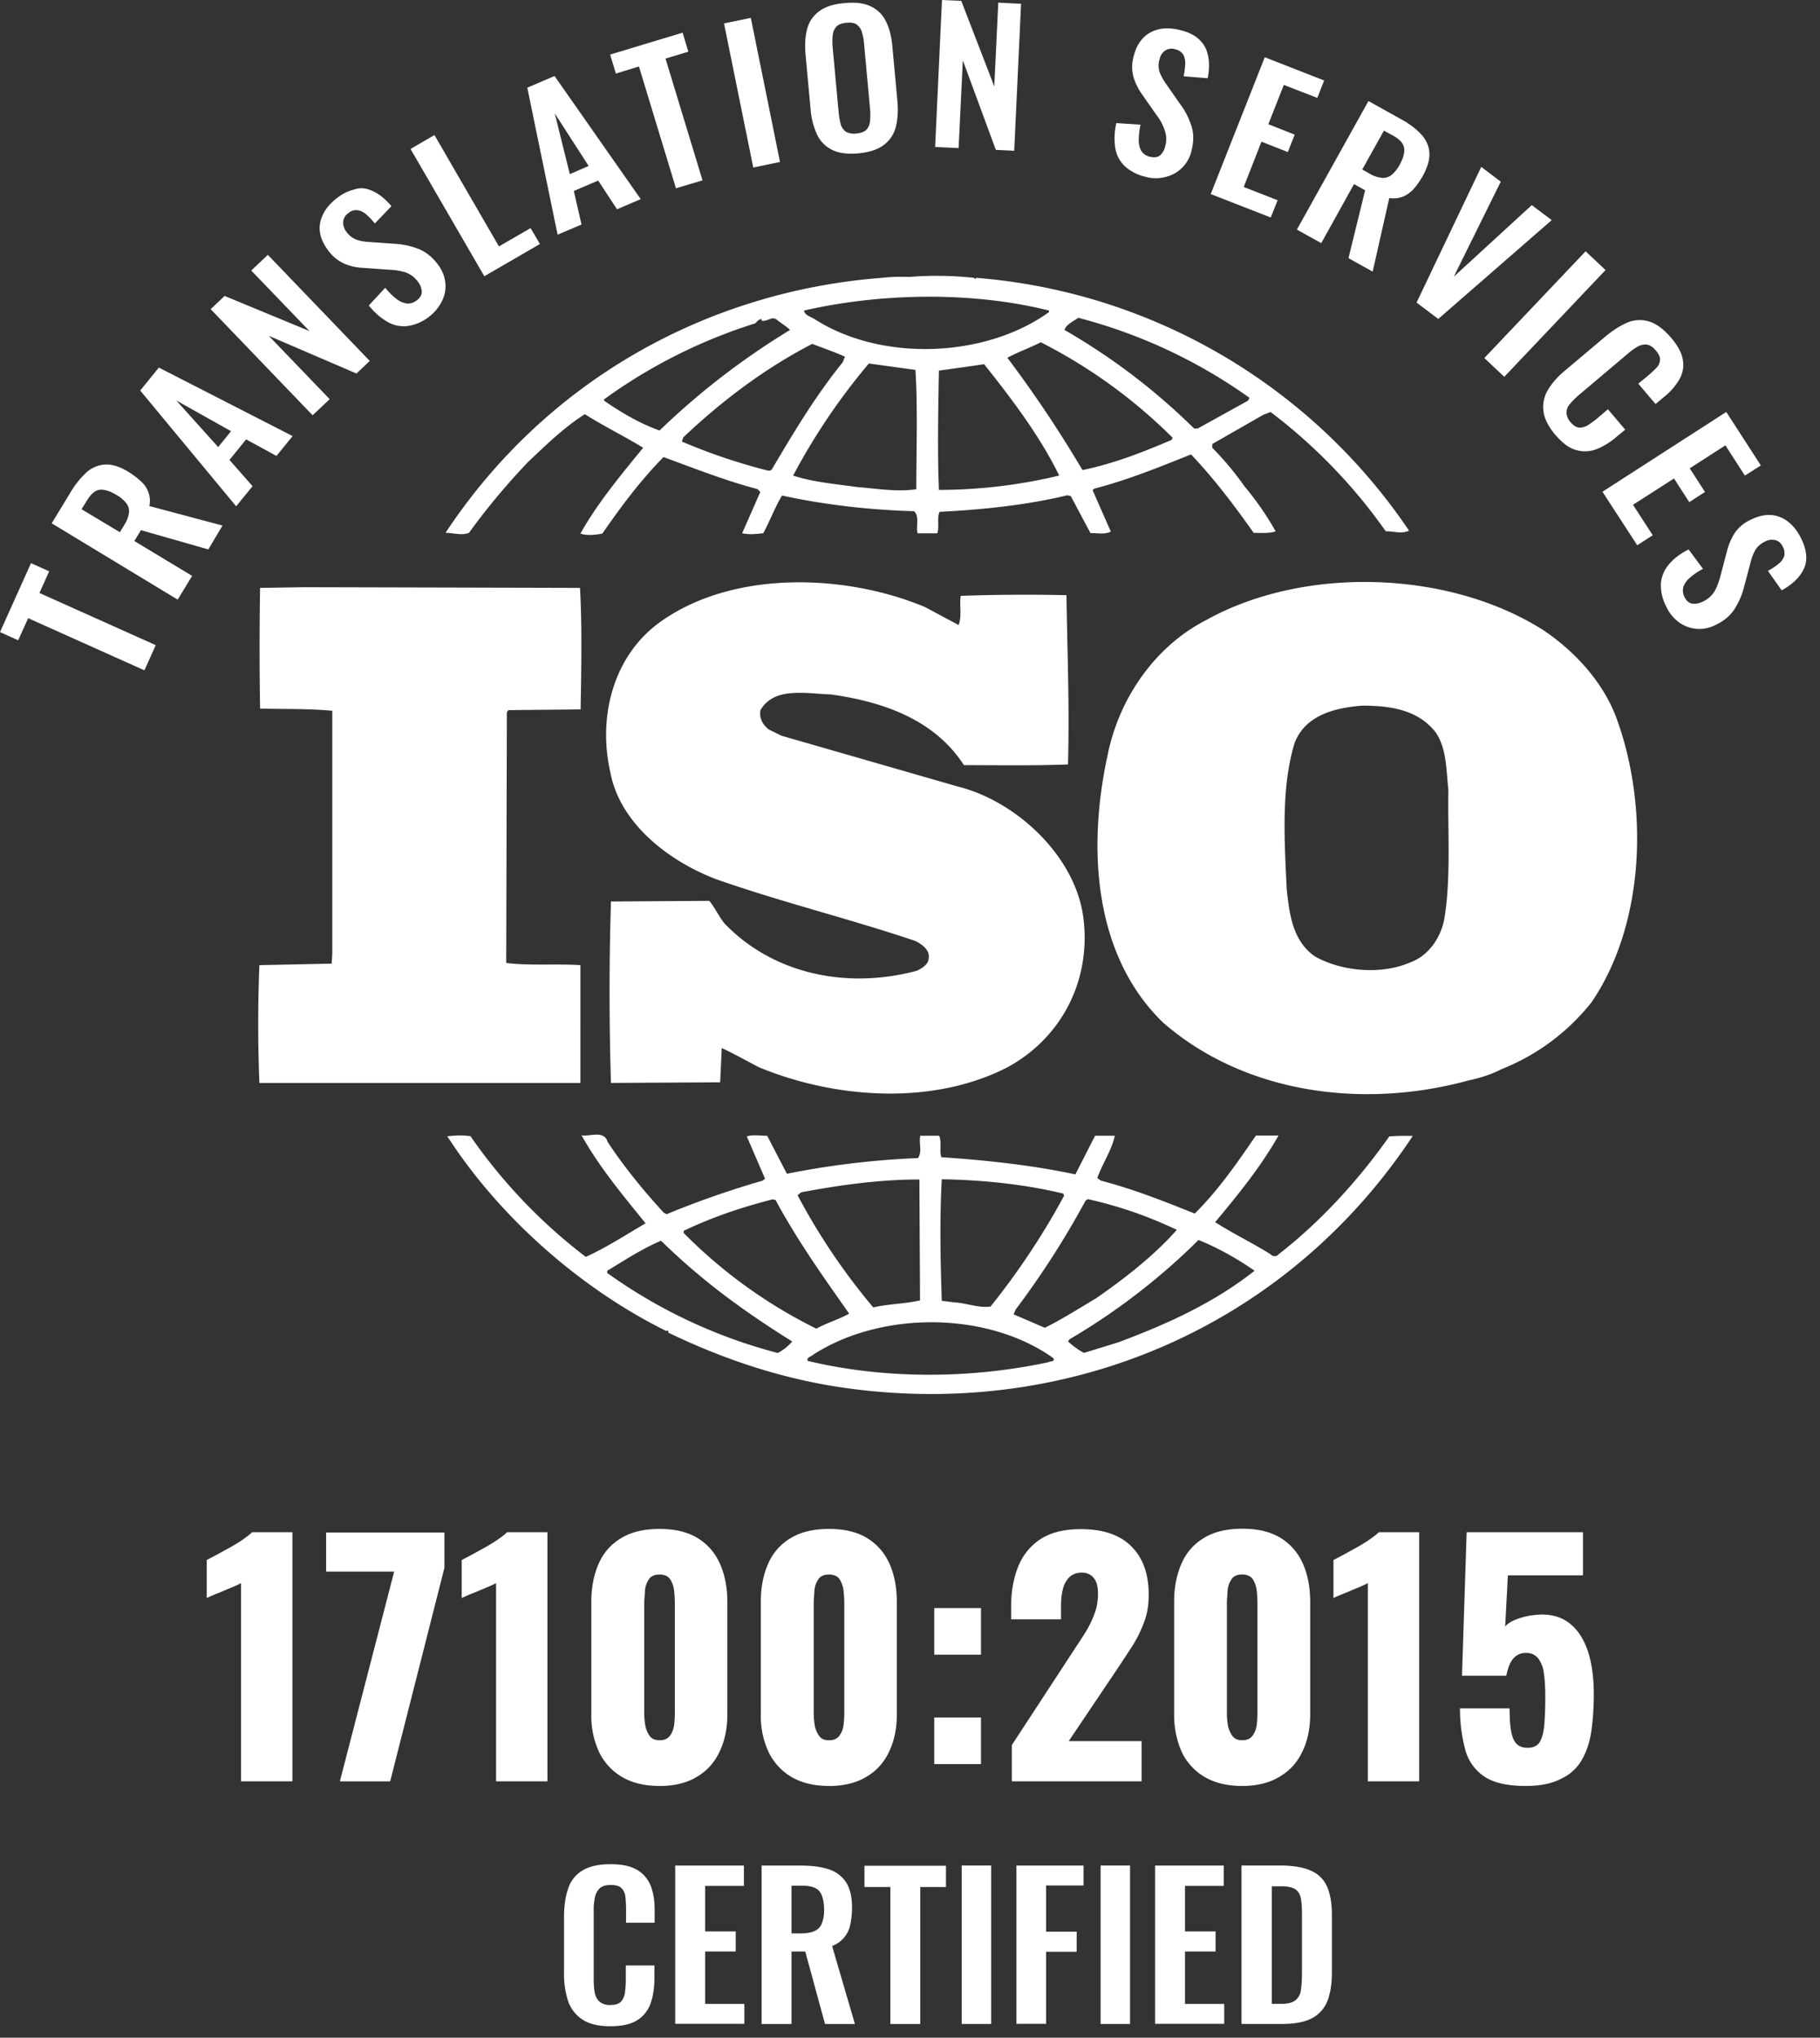 <svg width="42" height="47" viewBox="0 0 42 47" fill="none" xmlns="http://www.w3.org/2000/svg">
  <rect x="0" y="0" width="42" height="47" fill="#333333" stroke="none"/>
  <g clip-path="url(#a)" fill="#fff">
    <path d="M3.333 15.461.65 14.258l-.23.51-.42-.189.716-1.59.419.188-.225.5 2.684 1.203zM4.1 13.83l-2.907-1.76.434-.713a2 2 0 0 1 .379-.47.7.7 0 0 1 .43-.173q.236-.008.526.168.175.109.296.225a.6.6 0 0 1 .169.255.57.57 0 0 1 .02.31l1.688.45-.328.55-1.554-.444-.153.25 1.334.805zm-1.333-1.555.102-.168a.7.7 0 0 0 .107-.28.3.3 0 0 0-.061-.22.8.8 0 0 0-.23-.193c-.149-.087-.271-.128-.379-.118s-.204.092-.301.25l-.123.199zm2.683-.597-2.214-2.67.43-.53 3.087 1.58-.373.458-.7-.382-.384.474.532.606zm-.415-1.366.297-.367-1.263-.708zm2.179-.734L4.862 7.131l.322-.305 1.958.81L5.798 6.24l.383-.362 2.352 2.447-.307.29-2.024-.87 1.406 1.462zM9.908 7.3a1.04 1.04 0 0 1-.496.219.75.75 0 0 1-.465-.092 1.5 1.5 0 0 1-.435-.382l.378-.408q.122.152.25.25a.5.5 0 0 0 .241.112q.115.016.23-.066.123-.09.123-.204a.4.4 0 0 0-.082-.22.6.6 0 0 0-.302-.229 1.5 1.5 0 0 0-.393-.06l-.578-.042a1.2 1.2 0 0 1-.445-.102.95.95 0 0 1-.368-.31c-.158-.215-.22-.429-.174-.643q.07-.321.4-.566a1 1 0 0 1 .372-.183.5.5 0 0 1 .322-.01q.154.046.292.147.14.107.255.245l-.383.398a1.6 1.6 0 0 0-.2-.21.4.4 0 0 0-.199-.096.27.27 0 0 0-.21.066q-.114.082-.122.204a.34.34 0 0 0 .072.224.5.5 0 0 0 .23.184q.122.046.306.056l.573.04c.184.01.368.047.542.113s.332.188.465.367q.146.198.169.413a.74.74 0 0 1-.072.418 1 1 0 0 1-.296.367m1.269-.928L9.474 3.436l.552-.321 1.488 2.569.731-.423.215.367zm1.691-.959-.7-3.39.629-.27 1.989 2.84-.547.234-.435-.662-.562.24.178.774zm.282-1.396.434-.189-.782-1.213zm2.449.326-.854-2.809-.532.163-.133-.438 1.672-.505.133.439-.527.158.854 2.809zm1.784-.479L16.708.54l.619-.127L18 3.736zm2.422-.326c-.245.02-.45-.005-.603-.082a.74.74 0 0 1-.348-.356 1.7 1.7 0 0 1-.148-.582l-.117-1.264q-.029-.344.04-.596a.73.73 0 0 1 .282-.403q.208-.153.577-.183.377-.038.609.076a.72.72 0 0 1 .348.347c.081.158.127.346.148.576l.117 1.269q.029.336-.04.596a.74.74 0 0 1-.282.413q-.2.151-.583.189m-.04-.459q.16-.016.23-.087a.32.32 0 0 0 .081-.193 1.4 1.4 0 0 0 .005-.255L19.938.989a1.2 1.2 0 0 0-.05-.255.34.34 0 0 0-.118-.168c-.057-.04-.133-.05-.24-.04-.103.01-.175.035-.226.086a.33.33 0 0 0-.086.189 1.4 1.4 0 0 0-.006.254l.143 1.555c.01.092.026.173.046.255a.33.33 0 0 0 .118.173.4.4 0 0 0 .246.041m1.815.311L21.738 0l.445.02.762 1.973.092-1.932.526.026-.158 3.39-.424-.02-.762-2.065-.097 2.023zm4.857.688a1.05 1.05 0 0 1-.48-.245.74.74 0 0 1-.22-.418 1.5 1.5 0 0 1 .025-.576l.557.036q-.039.191-.04.352 0 .154.06.255a.3.3 0 0 0 .195.132q.152.038.235-.03a.37.37 0 0 0 .118-.204.6.6 0 0 0-.01-.378 1.2 1.2 0 0 0-.19-.351l-.332-.474a1.4 1.4 0 0 1-.2-.408.9.9 0 0 1 .01-.484c.067-.26.2-.439.39-.54q.29-.154.695-.047.238.06.378.174a.7.7 0 0 1 .204.26q.06.153.067.32c.005.113-.005.235-.03.353l-.553-.046q.028-.155.036-.286a.44.44 0 0 0-.046-.214.3.3 0 0 0-.184-.122.27.27 0 0 0-.235.03.32.32 0 0 0-.128.2.47.47 0 0 0 0 .29q.043.122.148.275l.327.469c.113.148.195.31.256.49.061.178.061.371.005.59a.8.8 0 0 1-.215.388.8.8 0 0 1-.373.21.87.87 0 0 1-.47 0m1.503.397 1.247-3.156 1.37.536-.158.402-.772-.3-.358.907.609.24-.159.402-.608-.24-.41 1.046.783.305-.159.398zm1.988.82L31.58 2.33l.73.407c.21.113.369.235.486.362a.68.68 0 0 1 .19.423q.014.231-.149.53-.1.177-.214.306a.7.7 0 0 1-.251.179.6.6 0 0 1-.312.03l-.383 1.698-.558-.311.384-1.565-.256-.143-.756 1.361zm1.508-1.386.174.097a.7.7 0 0 0 .287.097.32.32 0 0 0 .22-.072.8.8 0 0 0 .184-.234q.123-.222.102-.383-.023-.16-.261-.29l-.205-.112zm1.254 3.069 1.493-3.13.45.341-1.084 2.192 1.8-1.651.46.346-2.618 2.279zm1.564 1.279 2.337-2.462.46.433-2.337 2.462zm1.64 1.774c-.163-.194-.26-.382-.276-.555a.75.75 0 0 1 .108-.49c.092-.153.22-.3.393-.443l.926-.78c.179-.148.347-.255.516-.327a.74.74 0 0 1 .501-.02q.244.076.496.367c.159.184.25.357.276.51s.005.3-.072.443a1.4 1.4 0 0 1-.337.398l-.22.184-.399-.47.225-.183q.106-.093.19-.178a.28.28 0 0 0 .087-.184q.009-.098-.098-.22c-.071-.086-.143-.127-.21-.137a.37.37 0 0 0-.214.051q-.109.063-.225.163l-1.13.954a1.7 1.7 0 0 0-.215.219.3.3 0 0 0-.066.199.37.37 0 0 0 .092.204q.106.12.205.127a.4.4 0 0 0 .204-.061c.066-.046.143-.097.22-.163l.235-.2.399.47-.21.173a1.6 1.6 0 0 1-.46.28.73.73 0 0 1-.465.016c-.159-.041-.312-.158-.476-.347m1.086 1.31 2.857-1.84.798 1.234-.368.234-.45-.698-.823.53.352.545-.363.235-.352-.546-.946.607.455.703-.358.23zm1.471 2.646a1.05 1.05 0 0 1-.123-.525.76.76 0 0 1 .18-.438q.16-.2.46-.352l.332.448a1.5 1.5 0 0 0-.291.194.5.5 0 0 0-.159.214.32.32 0 0 0 .02.235c.046.091.103.148.18.158.076.01.153 0 .235-.041a.63.63 0 0 0 .286-.25c.056-.102.102-.23.138-.372l.148-.56a1.4 1.4 0 0 1 .184-.419.9.9 0 0 1 .379-.3c.24-.118.465-.133.664-.051q.3.123.486.5.105.22.112.402a.6.6 0 0 1-.071.321.9.9 0 0 1-.205.26 1.5 1.5 0 0 1-.291.204l-.317-.449q.14-.075.24-.158a.4.4 0 0 0 .133-.173.3.3 0 0 0-.026-.22q-.06-.128-.173-.157a.32.32 0 0 0-.236.03.53.53 0 0 0-.224.189 1.1 1.1 0 0 0-.113.29l-.148.556a1.7 1.7 0 0 1-.215.51c-.097.158-.25.29-.45.382a.8.8 0 0 1-.838-.061.93.93 0 0 1-.297-.367m-1.156 2.553c-.302-.795-.925-1.498-1.682-2.008-2.188-1.387-5.517-1.484-7.771-.235-1.227.627-2.035 1.86-2.285 3.135-.455 2.09-.338 4.578 1.278 6.148 1.886 1.646 4.627 2.009 7.065 1.336.118-.02.48-.113.736-.25l.072-.03a5 5 0 0 0 2.02-1.52c1.237-1.815 1.324-4.532.567-6.576m-3.973 4.695c-.086.398-.352.805-.772.959-.67.295-1.58.214-2.203-.133-.521-.362-.588-.974-.654-1.55-.052-1.137-.133-2.34.184-3.38.25-.642.94-.81 1.564-.856.655 0 1.294.097 1.698.627.25.377.235.872.286 1.32-.02.938.066 2.06-.102 3.013m-19.929 1.025c-.557-.035-1.176.016-1.712-.05l.015-5.786.036-.046 1.666-.016c.016-.938.036-1.947-.015-2.803l-6.34-.016-1.042.016a84 84 0 0 0 0 2.783c.572.015 1.109 0 1.666.051v5.602l-.015.23-1.667.035a34 34 0 0 0 0 2.717h7.408zm18.666 3.951c-.705 1.004-1.595 1.978-2.571 2.732-.036.051-.138.03-.169-.015-.424-.265-.874-.48-1.278-.74.537-.642 1.058-1.284 1.462-1.998h-.521c-.42.612-.86 1.254-1.412 1.8-.74-.296-1.41-.561-2.167-.76l-.082-.06c.118-.332.337-.648.404-.975h-.455l-.455.892c-.992-.214-2.086-.33-3.093-.397-.051-.148.015-.362-.051-.495h-.435c-.036.2.051.347-.051.515a19.4 19.4 0 0 0-3.027.362l-.455-.877c-.168 0-.352-.03-.47.016l.42.973-.052.046a21 21 0 0 0-2.219.775l-.066-.036c-.47-.51-.925-1.07-1.294-1.63-.081-.281-.419-.118-.603-.154.404.724.94 1.366 1.478 2.03-.455.264-.905.56-1.38.774a12.3 12.3 0 0 1-2.66-2.783c-.204-.031-.337-.016-.536 0 1.212 1.88 3.093 3.527 5.061 4.496 0 0 0-.016.016-.016.015 0 .046.031.015.046 1.33.643 2.74 1.107 4.238 1.3 5.164.673 10.092-1.514 12.95-5.832a5 5 0 0 0-.542.01m-7.009 1.483.051-.036a9.5 9.5 0 0 1 2.055.709c-.536.607-1.227 1.137-1.866 1.58-.388.23-.777.48-1.18.678l-.721-.31.05-.113a20 20 0 0 0 1.611-2.508m-3.318-.494c.961.015 1.917.117 2.807.331l.015.051a17 17 0 0 1-1.697 2.554c-.287.035-.558-.082-.839-.097l-.286-.036c-.03-.973-.051-1.83 0-2.803m-3.241.3c.874-.163 1.784-.295 2.725-.295l.015 2.788c-.353.082-.741.082-1.079.163a14.6 14.6 0 0 1-1.748-2.59zm-2.71.887c.66-.316 1.345-.545 2.05-.724l.067.016c.485.907 1.094 1.764 1.697 2.62-.235.133-.521.214-.757.347a11.4 11.4 0 0 1-3.062-2.208v-.05zm2.168 2.82a11.9 11.9 0 0 1-3.937-1.846v-.05c.404-.246.808-.51 1.242-.694.962.943 1.948 1.651 3.027 2.324a1.1 1.1 0 0 1-.332.265m6.242.214c-1.784.382-3.768.397-5.552-.031-.036-.082.082-.097.133-.148 1.564-1.004 4.003-1.004 5.532.082.056.097-.082.066-.113.097m1.616-.46-.793.245a1.8 1.8 0 0 1-.368-.265l.036-.05a15 15 0 0 0 2.975-2.29c.455.184.89.429 1.294.71-.94.743-2.035 1.238-3.144 1.65M10.823 12.29q.608-.842 1.36-1.631c.435-.413.839-.805 1.314-1.106.44.28.925.515 1.345.775-.522.637-1.059 1.284-1.447 1.978.117.05.337.035.506 0 .42-.607.874-1.219 1.411-1.764.72.265 1.432.545 2.168.739l.066.066-.42.953c.185.036.303.016.487 0 .153-.28.265-.59.434-.871.977.214 2.004.331 3.047.362.133.117.036.362.082.51h.455c.051-.164-.015-.347.051-.495.977-.051 2.004-.153 2.945-.382l.082.015.455.856c.153 0 .353.036.47-.035l-.42-.954.037-.035c.772-.2 1.498-.495 2.234-.79.521.545 1.007 1.187 1.447 1.81.184 0 .368.014.506-.037a7 7 0 0 0-.721-1.04 7 7 0 0 0-.741-.886v-.087l1.176-.673.168-.066a12.4 12.4 0 0 1 2.659 2.752c.204 0 .368.067.537-.015a13.33 13.33 0 0 0-9.99-5.831l-.016.03-.035-.03a8 8 0 0 0-1.498-.02 4 4 0 0 0-.624.02c-4.034.31-7.75 2.37-10.072 5.882.169 0 .373.067.542 0m6.979-1.447-.067.015a13.5 13.5 0 0 1-1.999-.673l.031-.097c.925-.872 1.902-1.6 2.976-2.156.255.097.506.183.756.295l-.051.128c-.64.79-1.145 1.641-1.646 2.487m3.343.443c-.47.066-.89-.015-1.365-.051-.455-.066-1.022-.112-1.477-.265a14.6 14.6 0 0 1 1.748-2.585l1.074.148c.056.857.02 1.846.02 2.753m.522.015c-.036-.876-.016-1.845 0-2.752.337-.046.705-.097 1.043-.148.654.82 1.293 1.667 1.733 2.569a12 12 0 0 1-2.776.331m5.368-1.152c-.66.28-1.33.546-2.055.694a28 28 0 0 0-1.733-2.59c.235-.128.521-.23.772-.357a12 12 0 0 1 3.042 2.202zM24.883 7.33a12 12 0 0 1 3.952 1.846l-.036.066-1.16.642h-.082a14.7 14.7 0 0 0-2.991-2.273c.03-.118.199-.2.317-.28m-.675-.168v.036c-1.462 1.05-3.835 1.152-5.384.178-.087-.066-.255-.097-.27-.214 1.784-.408 3.885-.443 5.654 0M13.947 9.206a12.1 12.1 0 0 1 3.482-1.748c.05-.051.081-.097.148-.097v.036c.133.03.235-.118.353-.02.102.086.22.147.301.234A17.2 17.2 0 0 0 15.22 9.93c-.455-.163-.874-.408-1.278-.688v-.036zm7.218 13.182c-1.58.429-3.298.102-4.443-1.085-.133-.163-.22-.362-.353-.525l-2.27.015a68 68 0 0 0 0 4.185l2.52-.015.037-.79c.286.132.572.295.858.443 1.749.724 4.003.892 5.737 0 1.262-.688 1.937-2.024 1.748-3.461-.184-1.397-1.528-2.671-2.893-3.013l-4.07-1.172-.302-.148c-.133-.112-.22-.26-.184-.444.317-.545 1.058-.377 1.616-.362 1.176.164 2.387.561 3.078 1.632.74 0 1.595.015 2.402-.016.036-1.35-.015-2.533-.035-3.904a43 43 0 0 0-2.44.015c-.035.194.032.474-.05.673l-.772-.413c-1.85-.775-4.443-.857-6.12.347-1.094.79-1.431 2.207-1.145 3.46.22 1.189 1.36 2.06 2.454 2.473 1.498.525 3.062.907 4.576 1.417.148.067.352.214.317.398 0 .143-.149.23-.266.29M5.563 41.086v-4.572c-.051.03-.113.056-.18.086a6 6 0 0 0-.209.087q-.107.047-.215.087c-.066.03-.133.056-.189.086v-.876c.051-.031.128-.067.22-.118.097-.05.194-.107.307-.168a4 4 0 0 0 .307-.188c.092-.067.163-.118.214-.169h.93v5.745zm2.28.001 1.253-4.838h-1.57v-.902h2.73v.815l-1.252 4.925zm3.605-.001v-4.572c-.052.03-.113.056-.18.086q-.1.04-.209.087-.107.047-.215.087c-.066.03-.133.056-.189.086v-.876c.051-.031.128-.067.22-.118.097-.05.194-.107.307-.168a4 4 0 0 0 .306-.188c.093-.067.164-.118.215-.169h.93v5.745zm3.772.107c-.348 0-.634-.071-.869-.209a1.34 1.34 0 0 1-.527-.576 1.96 1.96 0 0 1-.178-.856v-2.6c0-.337.056-.627.168-.882s.281-.449.517-.591q.345-.214.89-.214.537 0 .884.214.343.215.51.591c.113.255.17.545.17.882v2.6q-.002.482-.18.851-.174.375-.526.581-.345.209-.859.21m0-1.055q.169.001.246-.112a.53.53 0 0 0 .092-.255 2 2 0 0 0 .015-.25v-2.544q0-.122-.015-.275a.65.65 0 0 0-.087-.27q-.075-.116-.25-.117c-.118 0-.205.04-.251.117a.53.53 0 0 0-.087.27c-.005.102-.016.194-.016.275v2.544q-.001.106.02.25a.6.6 0 0 0 .098.255c.046.076.128.112.235.112m3.912 1.054c-.348 0-.634-.071-.87-.209a1.34 1.34 0 0 1-.526-.576 1.96 1.96 0 0 1-.179-.856v-2.6c0-.337.056-.627.169-.882a1.26 1.26 0 0 1 .516-.591q.345-.214.89-.214.538 0 .884.214.344.215.512.591c.112.255.168.545.168.882v2.6q-.001.482-.179.851-.175.375-.526.581c-.23.138-.522.21-.86.21m0-1.055q.168.001.245-.112a.53.53 0 0 0 .092-.255 2 2 0 0 0 .016-.25v-2.544q0-.122-.016-.275a.65.65 0 0 0-.087-.27q-.075-.116-.25-.117c-.118 0-.205.04-.25.117a.53.53 0 0 0-.088.27c-.005.102-.015.194-.015.275v2.544q-.001.106.02.25a.6.6 0 0 0 .098.255q.067.113.235.112m2.429-1.974V37.09h1.078v1.075zm0 2.524v-1.076h1.078v1.076zm1.79.397v-.836l1.38-2.11c.102-.158.204-.306.296-.454q.14-.22.225-.448c.061-.153.087-.311.087-.474 0-.164-.03-.29-.097-.367a.33.33 0 0 0-.271-.123.4.4 0 0 0-.297.107.6.6 0 0 0-.148.286c-.03.117-.04.25-.04.397v.286h-1.151v-.306c0-.342.056-.642.163-.912.108-.266.282-.48.517-.633q.354-.23.93-.229.774-.001 1.17.403c.267.27.395.637.395 1.116 0 .23-.036.449-.113.642a3 3 0 0 1-.291.576c-.123.184-.25.383-.389.587l-1.053 1.565h1.682v.927zm5.316.107c-.348 0-.634-.071-.87-.209a1.34 1.34 0 0 1-.526-.576 2.1 2.1 0 0 1-.174-.861v-2.6c0-.336.056-.627.169-.882.112-.255.281-.448.516-.591q.345-.214.89-.214.538 0 .884.214.344.215.512.591c.112.255.168.546.168.882v2.6q-.001.483-.179.851-.175.375-.526.581-.352.214-.864.214m0-1.055q.168.002.245-.112a.53.53 0 0 0 .092-.255q.015-.144.015-.25v-2.543a3 3 0 0 0-.015-.276.65.65 0 0 0-.087-.27q-.075-.115-.25-.117c-.118 0-.205.04-.25.117a.53.53 0 0 0-.088.27c-.005.102-.015.194-.015.276v2.543q-.001.106.02.25a.6.6 0 0 0 .098.255q.071.113.235.112m2.899.948v-4.572c-.052.03-.113.056-.18.086a6 6 0 0 0-.209.087 4 4 0 0 1-.215.087c-.066.03-.133.056-.189.086v-.876c.051-.031.128-.067.22-.118.097-.05.194-.107.307-.168q.161-.09.306-.188c.092-.067.164-.118.215-.169h.93v5.745zm3.635.107q-.635-.001-.956-.224a1.07 1.07 0 0 1-.434-.627 3.6 3.6 0 0 1-.118-.938h1.145c0 .22.01.393.036.53.026.138.067.235.133.296s.154.087.276.082q.185-.01.26-.148c.052-.097.083-.23.098-.408a8 8 0 0 0 .02-.642q0-.284-.03-.505a.73.73 0 0 0-.128-.352.34.34 0 0 0-.286-.132.37.37 0 0 0-.292.127c-.076.087-.127.22-.163.398h-1.023l.108-3.309h2.684v.994h-1.733l-.062 1.183q.07-.098.271-.173a1.7 1.7 0 0 1 .424-.097q.44-.047.742.158c.2.138.353.352.455.632q.153.428.153 1.04c0 .306-.02.591-.056.846s-.113.48-.22.668a1.06 1.06 0 0 1-.475.433c-.22.117-.491.168-.829.168m-21.116 5.542q-.412.001-.649-.158a.83.83 0 0 1-.327-.429 2 2 0 0 1-.092-.627v-1.305q0-.374.092-.647a.76.76 0 0 1 .327-.423c.159-.097.373-.148.65-.148q.39-.002.613.128c.148.086.25.209.317.367q.092.235.092.555v.3h-.66v-.315q0-.152-.015-.28a.33.33 0 0 0-.087-.2c-.046-.05-.133-.076-.25-.076q-.177-.001-.261.082a.4.4 0 0 0-.107.214 1.3 1.3 0 0 0-.026.3v1.586q0 .198.03.326a.34.34 0 0 0 .118.194.37.37 0 0 0 .235.066q.17 0 .246-.076a.4.4 0 0 0 .092-.21c.01-.086.02-.183.02-.295v-.331h.66v.295q0 .323-.087.576a.74.74 0 0 1-.312.393c-.143.092-.353.138-.619.138m1.498-.051v-3.655h1.585v.469h-.895v1.05h.706v.464h-.706v1.208h.905v.459h-1.595zm1.994 0v-3.655h.905q.384.001.644.086a.75.75 0 0 1 .4.301c.091.143.137.332.137.576q-.001.222-.04.398a.66.66 0 0 1-.42.494l.527 1.8h-.69l-.456-1.672h-.317v1.672zm.69-2.09h.215q.2-.001.317-.056a.3.3 0 0 0 .169-.179.8.8 0 0 0 .05-.316q-.001-.274-.101-.413c-.067-.091-.205-.137-.4-.137h-.25zm2.281 2.09v-3.16h-.598v-.49h1.881v.49h-.593v3.16zm1.646-.001v-3.655h.68v3.655zm1.263.001v-3.655h1.549v.459h-.864v1.065h.705v.464h-.705v1.662h-.685zm1.942-.001v-3.655h.68v3.655zm1.258.001v-3.655h1.585v.469h-.895v1.05h.706v.464h-.706v1.208h.905v.459h-1.595zm1.994-.001v-3.655h.89q.459 0 .72.123a.7.7 0 0 1 .368.372q.108.252.108.642v1.336q0 .396-.108.662a.76.76 0 0 1-.363.393c-.168.087-.404.127-.695.127zm.69-.464h.21q.236.002.342-.081a.35.35 0 0 0 .128-.235q.024-.153.025-.382v-1.397q0-.22-.03-.357a.3.3 0 0 0-.133-.198q-.102-.062-.333-.062h-.199v2.712z"/>
  </g>
  <defs>
    <clipPath id="a">
      <path fill="#fff" d="M0 0h41.682v46.735H0z"/>
    </clipPath>
  </defs>
</svg>
